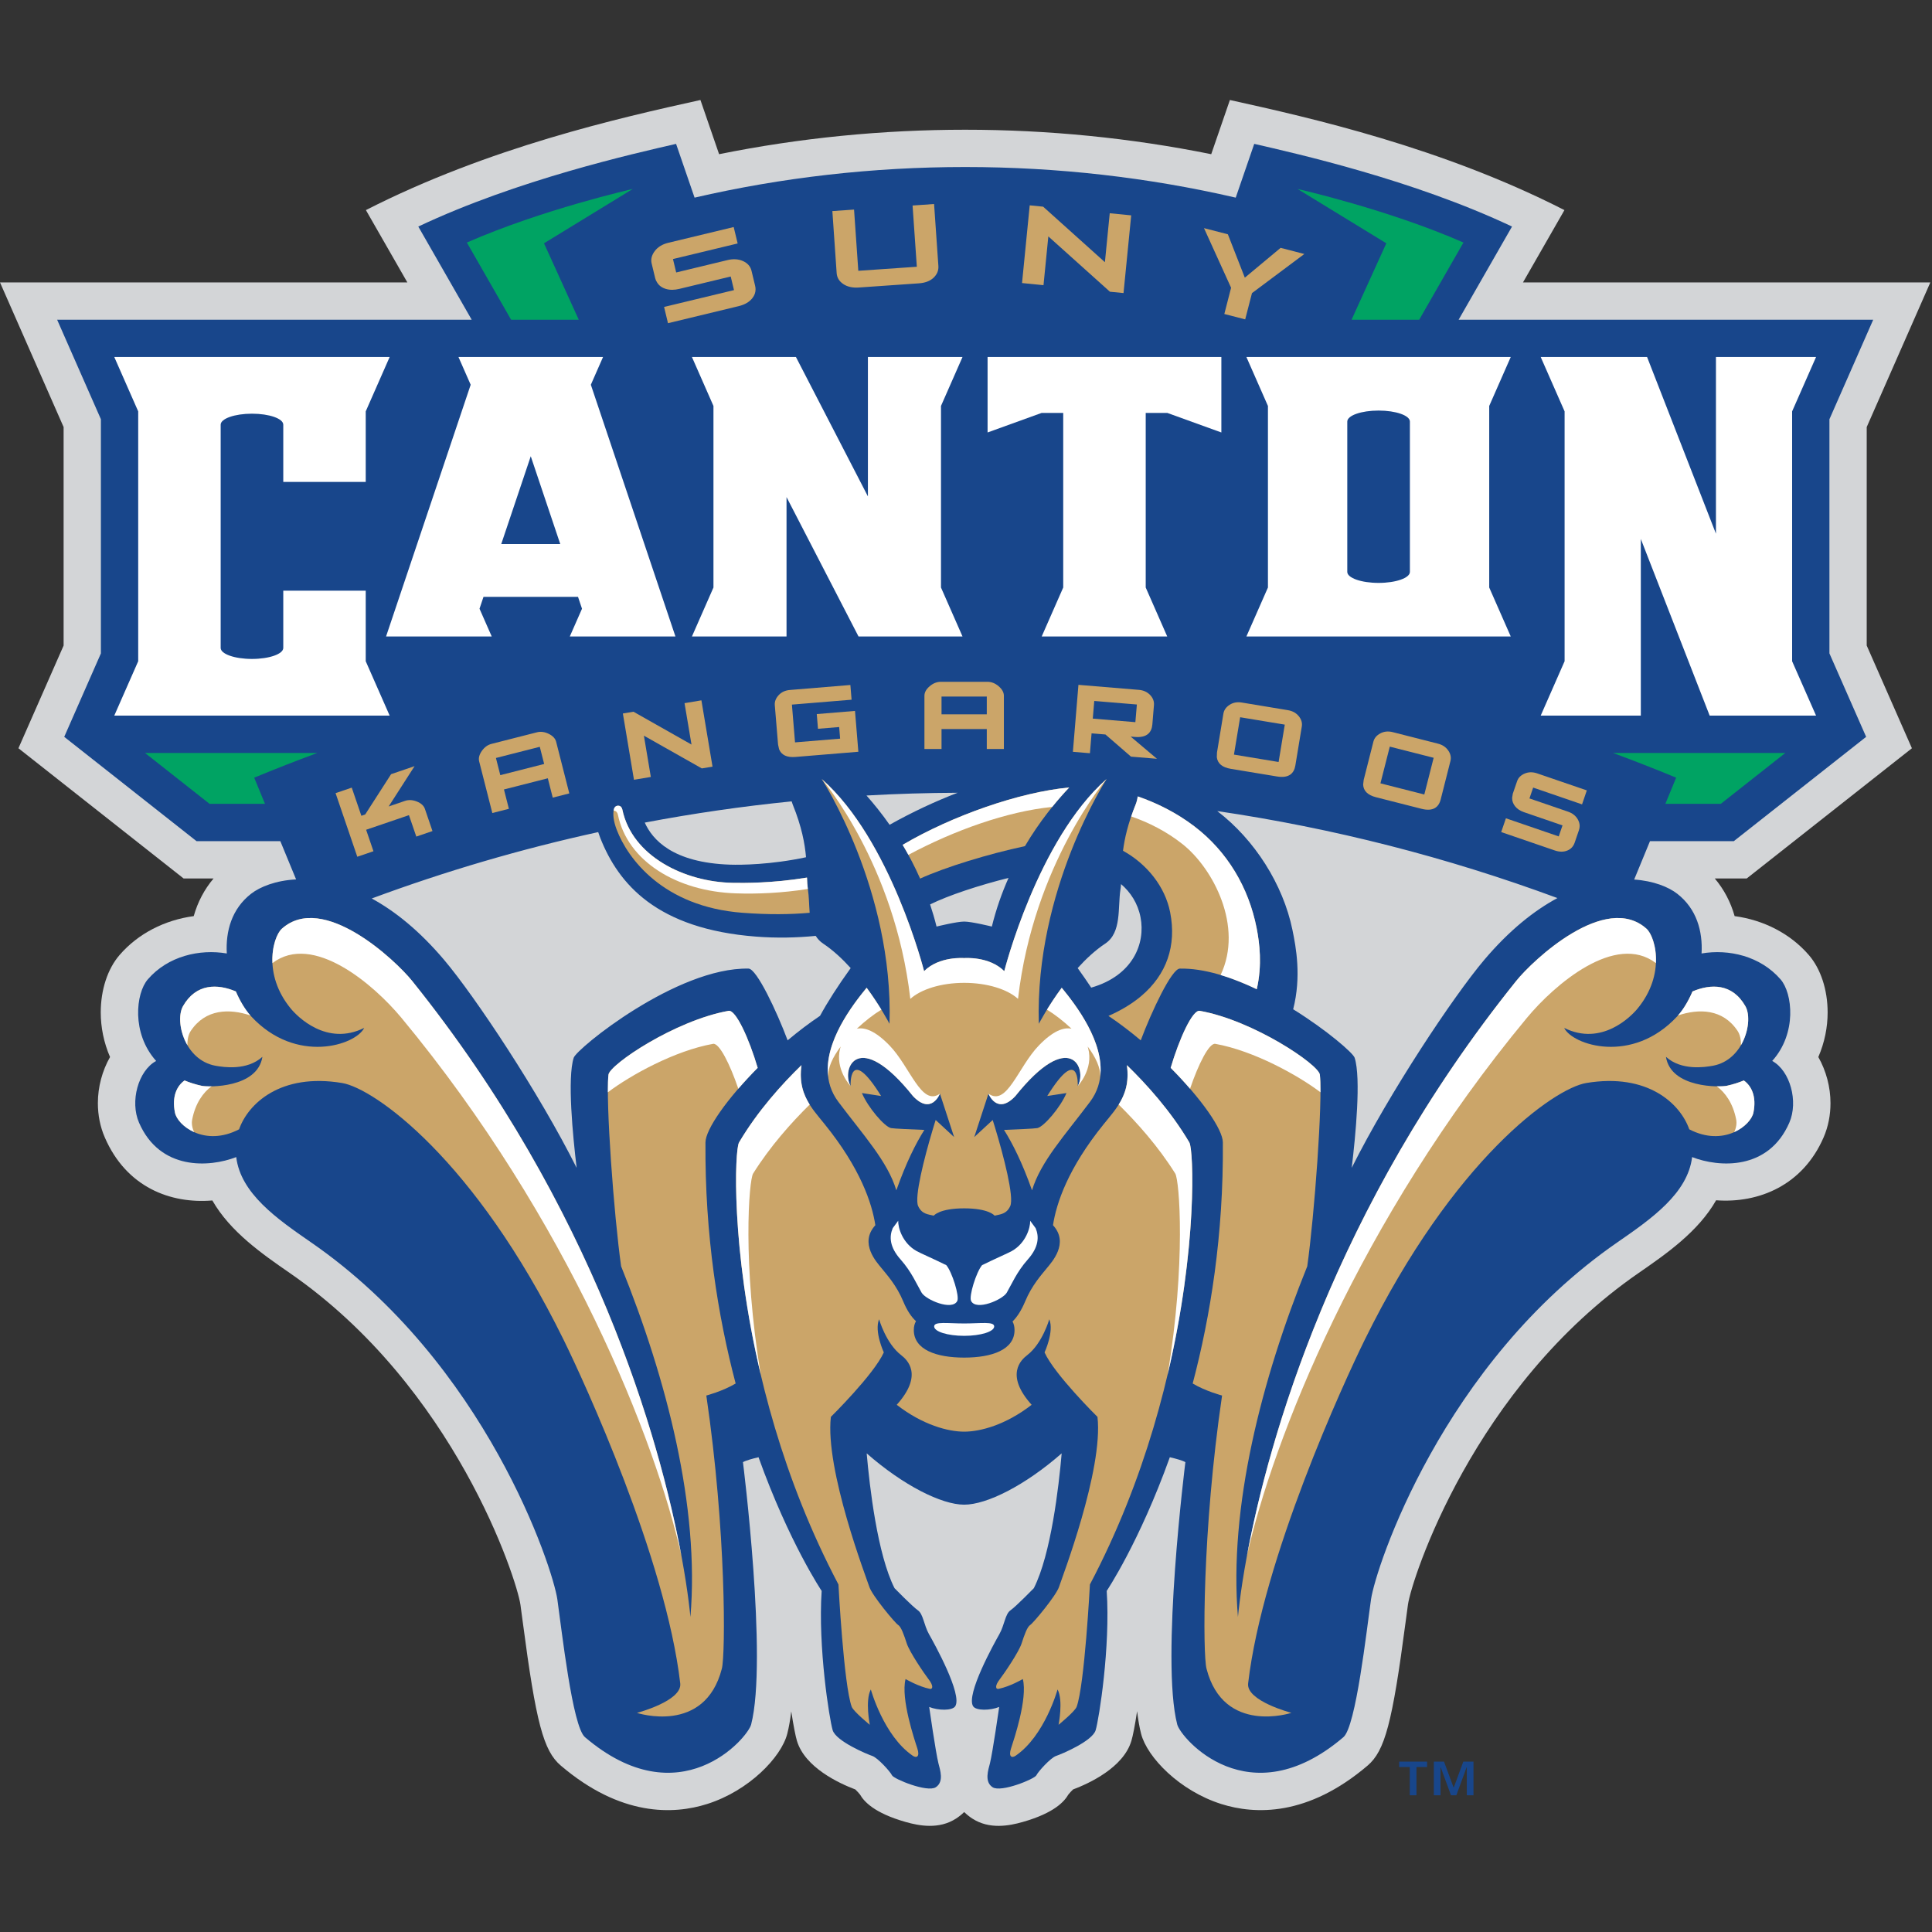 <?xml version="1.0" encoding="UTF-8"?>
<svg width="200px" height="200px" viewBox="0 0 200 200" version="1.1" xmlns="http://www.w3.org/2000/svg" xmlns:xlink="http://www.w3.org/1999/xlink">
    <rect x="0" y="0" width="200" height="200" fill="#333333" stroke="none"/>
    <!-- Generator: Sketch 54.1 (76490) - https://sketchapp.com -->
    <title>suny-canton</title>
    <desc>Created with Sketch.</desc>
    <g id="suny-canton" stroke="none" stroke-width="1" fill="none" fill-rule="evenodd">
        <g id="suny-canton_BGL">
            <g id="suny-canton" transform="translate(0, 10)">
                <g id="g10" transform="translate(99.942, 89.579) scale(-1, 1) rotate(-180) translate(-99.942, -89.579) translate(0, 0.145)" fill-rule="nonzero">
                    <g id="g12">
                        <path d="M197.92,111.554 C197.92,111.554 193.618,121.333 193.242,122.185 C193.242,123.648 193.242,143.34 193.242,144.804 C193.804,146.082 199.828,159.777 199.828,159.777 C199.828,159.777 164.256,159.777 157.658,159.777 C158.721,161.633 161.95,167.264 161.95,167.264 C149.221,173.76 135.721,176.803 127.318,178.661 L125.386,173.051 C117.062,174.732 108.512,175.583 99.913,175.583 C91.317,175.583 82.765,174.732 74.441,173.051 L72.509,178.661 C64.106,176.803 50.607,173.76 37.878,167.264 C37.878,167.264 41.106,161.633 42.169,159.777 C35.572,159.777 9.09494679e-14,159.777 9.09494679e-14,159.777 C9.09494679e-14,159.777 6.023,146.082 6.585,144.804 C6.585,143.34 6.585,123.648 6.585,122.185 C6.211,121.333 1.909,111.554 1.909,111.554 L19.008,98.073 C19.008,98.073 20.413,98.073 22.107,98.073 C21.157,96.948 20.466,95.635 20.055,94.177 C17.055,93.774 14.298,92.375 12.378,90.151 C11.139,88.72 10.429,86.547 10.429,84.206 C10.429,82.684 10.739,81.096 11.391,79.59 C10.585,78.171 10.132,76.5 10.132,74.815 C10.132,73.6 10.362,72.381 10.853,71.256 C13.086,66.109 17.645,64.378 21.982,64.741 C23.832,61.501 27.15,59.2 29.971,57.25 C47.11,45.423 53.502,25.502 53.874,22.904 L54.122,21.06 C55.487,10.676 56.258,7.767 58.053,6.24 C64.258,0.951 69.72,1.159 73.211,2.266 C77.53,3.635 80.876,7.106 81.498,9.536 C81.671,10.209 81.805,10.993 81.911,11.853 C82.136,10.373 82.357,9.275 82.497,8.805 C83.327,6.037 86.867,4.401 88.544,3.768 C88.713,3.605 88.916,3.384 89.027,3.244 C89.431,2.546 90.453,1.343 93.745,0.404 C95.143,0.006 97.206,-0.391 98.978,0.761 C99.26,0.946 99.544,1.166 99.812,1.431 C100.081,1.166 100.367,0.944 100.649,0.759 C102.417,-0.391 104.478,0.004 105.877,0.404 C109.168,1.341 110.192,2.542 110.597,3.244 C110.708,3.384 110.909,3.604 111.08,3.768 C112.751,4.397 116.296,6.031 117.122,8.803 C117.274,9.304 117.493,10.41 117.712,11.871 C117.817,11.001 117.952,10.208 118.127,9.529 C118.755,7.099 122.104,3.629 126.424,2.263 C129.912,1.161 135.37,0.955 141.575,6.242 C143.364,7.768 144.136,10.675 145.501,21.049 L145.751,22.904 C146.123,25.502 152.515,45.423 169.653,57.25 C172.48,59.204 175.804,61.512 177.652,64.761 C182.07,64.429 186.626,66.312 188.775,71.261 C189.262,72.381 189.492,73.598 189.492,74.809 C189.492,76.495 189.037,78.169 188.233,79.589 C188.886,81.094 189.196,82.684 189.196,84.206 C189.196,86.545 188.485,88.72 187.246,90.152 C185.321,92.376 182.565,93.773 179.568,94.177 C179.157,95.635 178.464,96.948 177.515,98.073 C179.301,98.073 180.819,98.073 180.819,98.073 L197.92,111.554" id="path14" fill="#D3D5D7"></path>
                        <path d="M153.644,89.643 C150.448,85.861 143.85,75.944 139.929,68.118 C140.326,71.407 140.911,77.414 140.231,79.518 C140.079,79.99 137.419,82.329 133.869,84.534 C134.732,87.924 134.165,90.953 133.792,92.757 C132.822,97.46 129.892,102.081 126.01,105.051 C138.032,103.278 149.801,100.271 161.225,96.046 C158.822,94.754 156.249,92.72 153.644,89.643 L153.644,89.643 Z M112.961,86.773 C112.538,87.411 112.071,88.086 111.56,88.798 C112.419,89.748 113.382,90.647 114.415,91.333 C116.132,92.478 115.699,95.055 115.987,96.918 C116.017,97.103 116.035,97.296 116.05,97.493 C117.033,96.65 117.784,95.506 118.066,94.065 C118.6,91.334 117.27,88.013 112.961,86.773 Z M102.676,93.096 C102.676,93.096 100.575,93.613 99.812,93.613 C99.048,93.613 96.95,93.096 96.95,93.096 C96.756,93.886 96.529,94.648 96.283,95.387 C98.174,96.324 101.337,97.368 104.405,98.133 C103.717,96.588 103.121,94.909 102.676,93.096 Z M89.698,106.662 C92.83,106.839 95.978,106.934 99.136,106.947 C96.842,106.068 94.478,104.97 92.092,103.633 C91.285,104.783 90.468,105.793 89.698,106.662 L89.698,106.662 Z M84.889,83.854 C83.741,83.082 82.613,82.225 81.535,81.317 C80.412,84.31 78.335,88.727 77.49,88.744 C70.053,88.894 59.695,80.462 59.391,79.518 C58.712,77.414 59.299,71.407 59.694,68.118 C55.773,75.944 49.174,85.861 45.977,89.643 C43.403,92.685 40.86,94.708 38.482,96.002 C46.15,98.845 53.973,101.135 61.925,102.874 C61.986,102.684 62.056,102.485 62.141,102.27 C64.023,97.491 68.007,92.847 78.256,92.056 C80.404,91.889 82.483,91.938 84.442,92.131 C84.634,91.824 84.882,91.552 85.211,91.333 C86.241,90.647 87.202,89.748 88.063,88.798 C86.703,86.908 85.664,85.275 84.889,83.854 L84.889,83.854 Z M81.95,106.056 C81.982,105.947 82.018,105.839 82.061,105.733 C82.999,103.423 83.317,101.676 83.44,100.272 C79.788,99.492 76.687,99.468 75.598,99.504 C69.586,99.698 67.517,102.134 66.746,103.858 C71.767,104.81 76.838,105.543 81.95,106.056 Z M179.482,101.935 L193.182,112.735 C191.993,115.437 189.742,120.556 189.382,121.373 C189.382,122.846 189.382,144.142 189.382,145.614 L193.914,155.916 L153.575,155.916 L150.997,155.916 L156.523,165.56 C146.269,170.41 134.21,173.111 129.838,174.12 L127.922,168.554 C118.875,170.645 109.484,171.723 99.912,171.723 C90.343,171.723 80.95,170.645 71.902,168.554 L69.987,174.12 C65.614,173.111 53.555,170.41 43.302,165.56 L48.829,155.916 L46.253,155.916 L5.914,155.916 L10.446,145.614 C10.446,144.142 10.446,122.846 10.446,121.373 C10.086,120.556 7.834,115.437 6.649,112.735 L20.348,101.935 L29.02,101.935 L30.652,97.977 C28.556,97.869 26.927,97.216 25.994,96.492 C23.977,94.922 23.348,92.595 23.479,90.31 C20.671,90.789 17.388,90.048 15.301,87.628 C14.059,86.195 13.591,82.05 16.163,79.184 C14.301,78.169 13.439,74.984 14.392,72.797 C16.548,67.83 21.667,68.149 24.455,69.232 C24.909,65.467 28.68,62.834 32.164,60.428 C50.334,47.89 57.236,26.666 57.696,23.452 C58.155,20.241 59.255,10.286 60.554,9.183 C70.36,0.823 77.4,9.097 77.758,10.494 C79.487,17.198 76.911,37.652 76.911,37.652 C77.205,37.822 77.864,38.006 78.522,38.161 C81.692,29.328 85.058,24.322 85.058,24.322 C84.67,18.504 85.856,11.052 86.197,9.906 C86.541,8.763 89.735,7.429 90.301,7.237 C90.864,7.046 92.158,5.618 92.337,5.236 C92.516,4.855 95.995,3.427 96.871,3.998 C97.749,4.569 97.313,5.809 97.146,6.475 C96.866,7.584 96.189,12.309 96.189,12.309 C97.129,11.93 98.584,11.909 98.887,12.384 C99.654,13.592 96.712,18.888 96.172,19.84 C95.632,20.794 95.575,21.938 95.016,22.317 C94.459,22.7 92.601,24.605 92.601,24.605 C90.827,28.108 90.022,35.094 89.719,38.562 C93.508,35.239 97.471,33.25 99.812,33.25 C102.152,33.25 106.113,35.239 109.904,38.562 C109.604,35.094 108.796,28.108 107.023,24.605 C107.023,24.605 105.164,22.7 104.608,22.317 C104.05,21.938 103.993,20.794 103.451,19.84 C102.911,18.888 99.971,13.592 100.736,12.384 C101.038,11.909 102.497,11.93 103.436,12.309 C103.436,12.309 102.758,7.584 102.479,6.475 C102.311,5.809 101.875,4.569 102.754,3.998 C103.63,3.427 107.109,4.855 107.287,5.236 C107.466,5.618 108.758,7.046 109.322,7.237 C109.889,7.429 113.082,8.763 113.423,9.906 C113.767,11.052 114.953,18.504 114.566,24.322 C114.566,24.322 117.931,29.328 121.101,38.161 C121.76,38.006 122.42,37.822 122.71,37.652 C122.71,37.652 120.136,17.198 121.867,10.494 C122.227,9.097 129.265,0.823 139.07,9.183 C140.369,10.286 141.467,20.241 141.929,23.452 C142.389,26.666 149.29,47.89 167.46,60.428 C170.94,62.834 174.713,65.467 175.167,69.232 C177.955,68.149 183.076,67.83 185.232,72.797 C186.182,74.984 185.319,78.169 183.459,79.184 C186.037,82.05 185.566,86.195 184.325,87.628 C182.231,90.048 178.951,90.789 176.145,90.31 C176.275,92.595 175.646,94.922 173.629,96.492 C172.727,97.194 171.171,97.826 169.169,97.963 L170.805,101.935 L179.482,101.935 L179.482,101.935 Z" id="path16" fill="#18468B"></path>
                        <path d="M77.796,160.983 C77.686,161.437 77.389,161.775 76.914,161.988 C76.447,162.197 75.91,162.232 75.316,162.09 C75.316,162.09 70.644,160.963 69.999,160.807 C69.967,160.941 69.697,162.062 69.666,162.196 C69.817,162.232 76.362,163.81 76.362,163.81 L75.952,165.51 L69.177,163.878 C68.571,163.732 68.101,163.446 67.785,163.027 C67.464,162.606 67.354,162.174 67.456,161.747 L67.828,160.203 C67.865,160.053 67.929,159.911 68.019,159.779 C68.208,159.458 68.517,159.229 68.932,159.104 C69.339,158.981 69.808,158.981 70.325,159.108 C70.325,159.108 75.491,160.352 75.643,160.389 C75.675,160.255 75.95,159.115 75.983,158.981 C75.83,158.945 68.746,157.238 68.746,157.238 L69.15,155.556 L76.466,157.321 C77.104,157.474 77.586,157.757 77.894,158.162 C78.109,158.437 78.215,158.739 78.215,159.059 C78.215,159.183 78.2,159.308 78.169,159.434 L77.796,160.983" id="path18" fill="#CBA569"></path>
                        <path d="M96.696,167.893 L94.469,167.738 C94.469,167.738 94.899,161.556 94.91,161.399 C94.755,161.389 89.007,160.991 88.852,160.98 C88.841,161.136 88.411,167.318 88.411,167.318 L86.166,167.161 L86.61,160.75 C86.642,160.272 86.877,159.886 87.304,159.604 C87.72,159.325 88.255,159.205 88.892,159.249 L95.111,159.681 L95.111,159.681 C95.767,159.726 96.282,159.921 96.642,160.262 C97.006,160.608 97.175,161.017 97.141,161.48 L96.696,167.893" id="path20" fill="#CBA569"></path>
                        <path d="M114.38,161.872 C114.152,162.077 107.985,167.618 107.985,167.618 L106.596,167.756 L105.801,159.712 L108.023,159.491 C108.023,159.491 108.493,164.242 108.523,164.54 C108.749,164.335 114.9,158.813 114.9,158.813 L116.307,158.675 L117.102,166.719 L114.88,166.938 C114.88,166.938 114.409,162.17 114.38,161.872" id="path22" fill="#CBA569"></path>
                        <path d="M132.57,163.355 C132.57,163.355 129.026,160.405 128.864,160.269 C128.785,160.467 127.108,164.76 127.108,164.76 L124.637,165.397 C124.637,165.397 127.42,159.277 127.442,159.225 C127.429,159.17 126.742,156.508 126.742,156.508 L128.902,155.952 C128.902,155.952 129.591,158.615 129.604,158.669 C129.65,158.702 135.024,162.72 135.024,162.72 L132.57,163.355" id="path24" fill="#CBA569"></path>
                        <path d="M65.502,169.451 L56.314,163.827 L59.912,155.916 L52.908,155.916 L48.33,163.905 C56.138,167.336 65.502,169.451 65.502,169.451" id="path26" fill="#00A363"></path>
                        <path d="M134.323,169.451 L143.511,163.827 L139.913,155.916 L146.917,155.916 L151.496,163.905 C143.686,167.336 134.323,169.451 134.323,169.451" id="path28" fill="#00A363"></path>
                        <path d="M166.991,111.064 C169.178,110.253 171.353,109.402 173.515,108.509 L172.4,105.803 C174.888,105.803 177.223,105.803 178.139,105.803 C179.117,106.574 182.08,108.911 184.812,111.064 L166.991,111.064" id="path30" fill="#00A363"></path>
                        <path d="M32.837,111.064 C30.652,110.253 28.476,109.402 26.314,108.509 L27.429,105.803 C24.939,105.803 22.605,105.803 21.689,105.803 C20.712,106.574 17.749,108.911 15.016,111.064 L32.837,111.064" id="path32" fill="#00A363"></path>
                        <polyline id="path34" fill="#FFFFFF" points="97.411 146.989 99.639 152.056 89.846 152.056 89.846 137.628 82.395 152.056 71.629 152.056 73.857 146.989 73.857 128.194 71.629 123.126 81.421 123.126 81.421 137.556 88.873 123.127 88.873 123.126 88.873 123.126 99.639 123.126 97.411 128.194 97.411 146.989"></polyline>
                        <polyline id="path36" fill="#FFFFFF" points="185.52 146.428 187.998 152.056 177.634 152.056 177.634 133.768 170.505 152.056 159.493 152.056 161.967 146.427 161.967 120.563 159.493 114.933 169.857 114.933 169.857 133.221 176.984 114.933 187.998 114.933 185.52 120.56 185.52 146.428"></polyline>
                        <polyline id="path38" fill="#FFFFFF" points="120.844 146.266 126.435 144.244 126.435 152.056 102.234 152.056 102.234 144.244 107.824 146.266 110.064 146.266 110.064 128.194 107.837 123.126 120.831 123.126 118.604 128.194 118.604 146.266 120.844 146.266"></polyline>
                        <path d="M51.889,132.694 L54.944,141.782 L57.997,132.694 L51.889,132.694 Z M61.164,149.184 L62.427,152.056 L47.461,152.056 L48.724,149.184 L39.965,123.126 L50.903,123.126 L49.639,125.998 L50.051,127.227 L59.836,127.227 L60.249,125.998 L58.986,123.126 L69.921,123.126 L61.164,149.184 L61.164,149.184 Z" id="path40" fill="#FFFFFF"></path>
                        <path d="M37.86,127.865 L29.324,127.865 L29.324,121.939 C29.324,121.31 27.873,120.8 26.085,120.8 C24.294,120.8 22.844,121.31 22.844,121.939 L22.844,145.049 C22.844,145.678 24.294,146.188 26.084,146.188 C27.873,146.188 29.324,145.68 29.324,145.052 L29.324,139.124 L37.86,139.124 L37.86,146.427 L40.337,152.056 L11.83,152.056 L14.307,146.427 L14.307,120.563 L11.83,114.933 L40.337,114.933 L37.86,120.563 L37.86,127.865" id="path42" fill="#FFFFFF"></path>
                        <path d="M145.952,129.809 C145.952,129.181 144.499,128.671 142.71,128.671 C140.92,128.671 139.47,129.181 139.47,129.809 L139.47,145.374 C139.47,146.003 140.92,146.512 142.71,146.512 C144.499,146.512 145.952,146.003 145.952,145.374 L145.952,129.809 Z M154.163,146.989 L156.392,152.056 L129.027,152.056 L131.257,146.989 L131.257,128.194 L129.027,123.126 L156.392,123.126 L154.163,128.194 L154.163,146.989 L154.163,146.989 Z" id="path44" fill="#FFFFFF"></path>
                        <path d="M70.863,116.223 C70.863,116.223 71.531,112.246 71.584,111.937 C71.303,112.096 65.576,115.336 65.576,115.336 L64.479,115.154 L65.628,108.291 L67.374,108.583 C67.374,108.583 66.71,112.548 66.657,112.856 C66.938,112.698 72.65,109.468 72.65,109.468 L73.76,109.652 L72.61,116.515 L70.863,116.223" id="path46" fill="#CBA569"></path>
                        <path d="M84.552,115.092 L84.677,113.57 C84.677,113.57 86.723,113.738 86.871,113.751 C86.882,113.618 86.958,112.681 86.969,112.548 C86.817,112.536 82.453,112.177 82.301,112.163 C82.289,112.314 81.991,115.921 81.979,116.072 C82.136,116.084 88.156,116.58 88.156,116.58 L88.03,118.103 L81.774,117.587 C81.295,117.55 80.902,117.369 80.608,117.053 C80.312,116.733 80.177,116.383 80.207,116.012 L80.545,111.94 L80.647,111.467 C80.884,110.854 81.454,110.58 82.343,110.654 L88.857,111.191 L88.509,115.419 L84.552,115.092" id="path48" fill="#CBA569"></path>
                        <path d="M133.001,114 C132.977,113.851 132.386,110.282 132.361,110.132 C132.209,110.158 127.889,110.872 127.738,110.896 C127.763,111.046 128.354,114.616 128.38,114.765 C128.531,114.74 132.851,114.025 133.001,114 L133.001,114 Z M133.329,115.495 L128.552,116.286 C128.073,116.366 127.65,116.286 127.289,116.052 C126.924,115.817 126.709,115.51 126.647,115.141 L125.981,111.108 L125.965,110.624 C126.045,109.973 126.532,109.569 127.413,109.423 L132.193,108.633 C132.787,108.533 133.253,108.599 133.576,108.831 C133.849,109.026 134.023,109.34 134.094,109.766 L134.761,113.796 C134.827,114.183 134.718,114.549 134.442,114.882 C134.17,115.212 133.794,115.418 133.329,115.495 L133.329,115.495 Z" id="path50" fill="#CBA569"></path>
                        <path d="M148.412,110.567 C148.374,110.421 147.482,106.913 147.444,106.767 C147.296,106.805 143.051,107.885 142.903,107.922 C142.941,108.069 143.833,111.575 143.87,111.722 C144.02,111.685 148.263,110.605 148.412,110.567 L148.412,110.567 Z M148.865,112.028 L144.169,113.224 C143.7,113.341 143.271,113.298 142.894,113.095 C142.511,112.892 142.268,112.606 142.175,112.243 L141.17,108.282 C141.168,108.281 141.113,107.798 141.113,107.798 C141.137,107.143 141.588,106.7 142.454,106.481 L147.15,105.287 C147.736,105.137 148.205,105.164 148.544,105.366 C148.834,105.538 149.034,105.837 149.14,106.254 L150.145,110.216 C150.246,110.597 150.169,110.97 149.919,111.324 C149.677,111.675 149.321,111.912 148.865,112.028 L148.865,112.028 Z" id="path52" fill="#CBA569"></path>
                        <path d="M163.773,105.744 L164.267,107.191 L159.134,108.951 C158.669,109.111 158.23,109.105 157.835,108.935 C157.433,108.764 157.169,108.498 157.05,108.144 L156.607,106.857 C156.607,106.856 156.539,106.457 156.539,106.457 C156.536,106.431 156.536,106.404 156.536,106.379 C156.536,106.088 156.636,105.81 156.835,105.555 C157.047,105.283 157.357,105.076 157.756,104.939 C157.756,104.939 161.215,103.753 161.75,103.568 C161.708,103.442 161.403,102.554 161.359,102.428 C161.211,102.478 155.892,104.304 155.892,104.304 L155.403,102.877 L160.945,100.976 C161.436,100.807 161.879,100.807 162.264,100.972 C162.622,101.118 162.874,101.39 163.009,101.781 L163.45,103.073 C163.501,103.218 163.526,103.363 163.526,103.506 C163.526,103.742 163.459,103.975 163.326,104.203 C163.115,104.569 162.775,104.833 162.322,104.99 C162.322,104.99 158.864,106.175 158.328,106.359 C158.371,106.485 158.669,107.355 158.712,107.482 C158.86,107.43 163.773,105.744 163.773,105.744" id="path54" fill="#CBA569"></path>
                        <path d="M43.15,106.04 C42.715,106.213 42.3,106.234 41.917,106.103 C41.917,106.103 40.576,105.643 40.234,105.527 C40.461,105.88 42.916,109.701 42.916,109.701 L40.487,108.871 C40.487,108.871 37.833,104.743 37.803,104.697 C37.764,104.684 37.511,104.597 37.409,104.562 C37.36,104.706 36.413,107.478 36.413,107.478 L34.738,106.908 L36.987,100.322 L38.66,100.894 C38.66,100.894 37.905,103.104 37.901,103.116 C38.042,103.165 42.19,104.58 42.334,104.629 C42.384,104.487 43.095,102.41 43.095,102.41 L44.769,102.982 L43.984,105.282 C43.868,105.612 43.588,105.866 43.15,106.04" id="path56" fill="#CBA569"></path>
                        <path d="M117.688,116.083 C117.675,115.942 117.545,114.397 117.533,114.255 C117.381,114.268 113.279,114.609 113.125,114.622 C113.138,114.763 113.266,116.308 113.277,116.45 C113.43,116.437 117.536,116.096 117.688,116.083 L117.688,116.083 Z M117.489,112.725 C118.089,112.675 118.545,112.78 118.848,113.037 C119.107,113.256 119.255,113.587 119.292,114.022 L119.457,116.023 C119.488,116.414 119.351,116.77 119.051,117.079 C118.749,117.386 118.359,117.562 117.892,117.599 L111.64,118.118 L111.065,111.186 L112.828,111.039 C112.828,111.039 112.987,112.951 112.999,113.097 C113.14,113.087 114.386,112.983 114.435,112.979 C114.473,112.945 117.08,110.686 117.08,110.686 L119.767,110.464 C119.767,110.464 117.378,112.481 117.046,112.762 C117.25,112.744 117.489,112.725 117.489,112.725 L117.489,112.725 Z" id="path58" fill="#CBA569"></path>
                        <path d="M56.331,109.926 C56.184,109.888 51.939,108.807 51.791,108.77 C51.757,108.907 51.375,110.41 51.339,110.547 C51.487,110.584 55.731,111.667 55.879,111.704 C55.914,111.566 56.297,110.063 56.331,109.926 L56.331,109.926 Z M56.805,113.046 C56.385,113.252 55.973,113.305 55.58,113.204 L50.884,112.008 C50.491,111.908 50.153,111.664 49.883,111.283 C49.611,110.896 49.517,110.53 49.603,110.194 L50.965,104.849 L52.68,105.286 C52.68,105.286 52.205,107.144 52.169,107.288 C52.317,107.327 56.561,108.407 56.709,108.445 C56.746,108.301 57.219,106.442 57.219,106.442 L58.934,106.88 L57.572,112.224 C57.487,112.56 57.229,112.837 56.805,113.046 L56.805,113.046 Z" id="path60" fill="#CBA569"></path>
                        <path d="M102.152,116.904 C102.152,116.762 102.152,115.211 102.152,115.069 C101.999,115.069 97.619,115.069 97.467,115.069 C97.467,115.211 97.467,116.762 97.467,116.904 C97.619,116.904 101.999,116.904 102.152,116.904 Z M103.38,117.974 C103.024,118.278 102.639,118.432 102.232,118.432 L97.387,118.432 C96.981,118.432 96.594,118.278 96.239,117.974 C95.88,117.667 95.697,117.336 95.697,116.989 L95.697,111.475 L97.467,111.475 C97.467,111.475 97.467,113.392 97.467,113.54 C97.619,113.54 101.999,113.54 102.152,113.54 C102.152,113.392 102.152,111.475 102.152,111.475 L103.922,111.475 L103.922,116.989 C103.922,117.336 103.739,117.667 103.38,117.974 L103.38,117.974 Z" id="path62" fill="#CBA569"></path>
                        <path d="M117.562,105.733 C116.766,103.776 116.418,102.224 116.254,100.942 C118.717,99.583 120.61,97.241 121.134,94.569 C121.811,91.123 120.774,88.128 118.14,85.904 C117.128,85.051 115.955,84.372 114.747,83.847 C115.889,83.079 117.015,82.223 118.089,81.317 C119.213,84.31 121.287,88.727 122.134,88.744 C124.625,88.794 127.442,87.88 130.102,86.609 C130.675,89.119 130.392,91.376 130.086,92.943 C129.259,97.148 127.05,100.878 123.626,103.482 C121.78,104.886 119.733,105.899 117.777,106.57 C117.737,106.283 117.67,106.002 117.562,105.733" id="path64" fill="#CBA569"></path>
                        <path d="M95.25,98.06 C97.858,99.248 102.274,100.601 106.103,101.422 C107.607,103.966 109.272,106 110.686,107.494 C105.507,107.008 98.564,104.566 93.461,101.566 C93.453,101.562 93.447,101.558 93.441,101.555 C94.083,100.481 94.696,99.316 95.25,98.06" id="path66" fill="#CBA569"></path>
                        <path d="M76.862,94.522 C79.547,94.318 81.834,94.344 83.816,94.522 C83.751,95.344 83.749,96.184 83.638,96.918 C83.578,97.306 83.555,97.718 83.54,98.167 C79.948,97.571 76.97,97.605 75.874,97.622 C70.855,97.704 65.43,100.382 64.426,105.207 C64.395,105.361 64.295,105.594 64.011,105.607 C63.782,105.615 63.605,105.488 63.542,105.216 C63.434,104.743 63.495,104.014 63.852,103.093 C64.963,100.196 68.588,95.149 76.862,94.522" id="path68" fill="#CBA569"></path>
                        <path d="M117.562,105.733 C117.385,105.3 117.237,104.891 117.102,104.496 C118.903,103.874 120.758,102.947 122.436,101.613 C125.591,99.099 128.741,93.106 126.358,88.083 C127.608,87.707 128.871,87.198 130.1,86.609 C130.673,89.119 130.392,91.376 130.086,92.943 C129.259,97.148 127.05,100.878 123.626,103.482 C121.78,104.886 119.733,105.899 117.777,106.57 C117.737,106.283 117.67,106.002 117.562,105.733" id="path70" fill="#FFFFFF"></path>
                        <path d="M63.555,105.089 C63.832,105.069 63.93,104.834 63.963,104.68 C64.956,99.833 70.083,96.737 76.166,96.533 C78.377,96.458 80.942,96.561 83.63,96.987 C83.576,97.356 83.554,97.745 83.54,98.167 C79.948,97.571 76.97,97.605 75.874,97.622 C70.855,97.704 65.43,100.382 64.426,105.207 C64.395,105.361 64.295,105.594 64.011,105.607 C63.782,105.615 63.605,105.488 63.542,105.216 C63.575,105.189 63.529,105.129 63.52,105.085 C63.533,105.083 63.542,105.089 63.555,105.089" id="path72" fill="#FFFFFF"></path>
                        <path d="M94.036,100.519 C98.768,103.051 104.254,105.016 108.924,105.48 C109.533,106.236 110.128,106.906 110.686,107.494 C105.507,107.008 98.564,104.566 93.461,101.566 C93.453,101.562 93.447,101.558 93.441,101.555 C93.642,101.218 93.842,100.874 94.036,100.519" id="path74" fill="#FFFFFF"></path>
                        <path d="M92.082,83.03 C92.51,96.918 85.066,108.369 85.066,108.369 C92.226,102.073 95.662,88.48 95.662,88.48 C97.233,90.055 99.812,89.831 99.812,89.831 C99.812,89.831 102.387,90.055 103.962,88.48 C103.962,88.48 107.399,102.073 114.557,108.369 C114.557,108.369 107.112,96.918 107.54,83.03 C107.54,83.03 108.439,84.768 109.909,86.762 C111.721,84.56 115.929,79.076 112.839,74.953 C110.243,71.494 107.727,68.769 106.835,65.791 C105.832,68.637 104.821,70.641 103.936,72.045 C105.1,72.091 107.085,72.173 107.381,72.233 C108.066,72.372 109.789,74.395 110.4,75.86 L108.411,75.555 C111.779,80.977 111.571,76.581 111.571,76.581 C112.58,78.408 110.768,82.622 105.107,75.544 C103.207,73.525 102.325,75.798 102.325,75.798 L100.855,71.305 L102.763,73.07 C102.834,72.846 102.908,72.609 102.986,72.359 C102.995,72.332 103.002,72.303 103.011,72.273 C103.885,69.398 105,65.097 104.582,64.166 C104.193,63.307 103.533,63.311 102.962,63.168 C102.962,63.168 102.389,63.925 99.812,63.925 C97.233,63.925 96.662,63.168 96.662,63.168 C96.091,63.311 95.432,63.307 95.044,64.166 C94.64,65.071 95.679,69.152 96.536,72.016 L96.536,72.016 C96.581,72.166 96.622,72.308 96.666,72.45 C96.687,72.516 96.707,72.58 96.725,72.644 C96.76,72.762 96.797,72.877 96.833,72.989 C96.843,73.016 96.851,73.043 96.86,73.072 L98.769,71.305 L97.301,75.798 C97.301,75.798 96.422,73.525 94.513,75.544 C88.856,82.622 87.045,78.408 88.051,76.581 C88.051,76.581 87.846,80.977 91.213,75.555 L89.226,75.86 C89.838,74.395 91.556,72.372 92.241,72.233 C92.538,72.173 94.526,72.091 95.688,72.045 C94.802,70.641 93.793,68.637 92.788,65.79 C91.899,68.769 89.382,71.494 86.784,74.953 C83.694,79.076 87.901,84.556 89.715,86.762 C91.183,84.768 92.082,83.03 92.082,83.03" id="path76" fill="#CBA569"></path>
                        <path d="M74.726,16.275 C72.954,9.379 65.935,11.696 65.935,11.696 C65.935,11.696 70.632,12.924 70.419,14.75 C68.905,27.693 60.468,45.998 58.35,50.309 C49.153,69.004 38.751,76.345 35.417,76.9 C29.023,77.969 25.667,74.731 24.75,72.106 C21.203,70.258 18.381,72.48 18.11,73.842 C17.775,75.511 18.31,76.597 19.104,77.164 C19.642,76.942 20.231,76.752 20.884,76.609 C21.538,76.466 26.651,76.347 27.165,79.611 C25.568,78.169 23.179,78.529 22.302,78.688 C19.099,79.278 18.072,83.321 18.944,84.857 C20.299,87.234 22.53,87.179 24.416,86.379 C24.868,85.321 25.429,84.418 26.004,83.795 C30.667,78.777 36.85,80.835 37.7,82.604 C33.824,80.674 30.773,83.788 30.103,84.602 C27.139,88.205 28.286,92.077 29.174,92.87 C33.425,96.684 40.931,89.626 42.671,87.461 C66.018,58.401 70.795,28.709 71.472,21.62 C72.433,32.969 69.044,46.177 64.298,57.927 C63.551,63.212 62.684,75.026 62.989,77.761 C63.107,78.804 69.867,83.378 75.424,84.372 C76.167,84.505 77.539,81.515 78.435,78.471 C75.263,75.274 73.042,72.106 73.029,70.754 C72.961,61.171 74.323,52.746 76.154,45.794 C74.824,44.995 73.118,44.548 73.118,44.548 C75.183,30.49 75.108,17.765 74.726,16.275" id="path78" fill="#CBA569"></path>
                        <path d="M112.828,24.988 C112.828,24.988 112.279,14.582 111.454,12.326 C111.281,11.849 109.581,10.461 109.581,10.461 C109.581,10.461 110.088,12.975 109.479,14.121 C109.479,14.121 108.158,9.319 105.131,7.256 C104.759,7 104.374,7.13 104.664,8.02 C104.951,8.909 106.399,13.168 105.883,15.199 C105.883,15.199 104.557,14.422 103.373,14.184 C103.057,14.121 102.98,14.502 103.469,15.138 C103.957,15.772 105.471,17.997 105.757,18.888 C106.045,19.776 106.335,20.602 106.645,20.794 C106.957,20.983 109.34,23.846 109.628,24.734 C109.914,25.621 114.24,36.873 113.609,42.339 C113.609,42.339 109.163,46.724 108.132,49.012 C108.132,49.012 109.141,51.174 108.621,52.443 C108.621,52.443 107.917,49.939 106.324,48.718 C105.741,48.268 103.986,46.711 106.795,43.588 C104.099,41.498 101.475,40.808 99.812,40.808 C98.15,40.808 95.525,41.498 92.829,43.588 C95.637,46.711 93.88,48.268 93.301,48.718 C91.708,49.939 91.003,52.443 91.003,52.443 C90.483,51.174 91.492,49.012 91.492,49.012 C90.462,46.724 86.012,42.339 86.012,42.339 C85.384,36.873 89.707,25.621 89.996,24.734 C90.285,23.846 92.665,20.983 92.98,20.794 C93.288,20.602 93.578,19.776 93.866,18.888 C94.154,17.997 95.667,15.772 96.155,15.138 C96.645,14.502 96.567,14.121 96.251,14.184 C95.068,14.422 93.743,15.199 93.743,15.199 C93.228,13.168 94.674,8.909 94.962,8.02 C95.25,7.13 94.864,7 94.491,7.256 C91.468,9.319 90.148,14.121 90.148,14.121 C89.536,12.975 90.042,10.461 90.042,10.461 C90.042,10.461 88.345,11.849 88.17,12.326 C87.342,14.582 86.796,24.988 86.796,24.988 C75.235,46.914 75.827,69.604 76.505,70.748 C78.435,74.016 80.969,76.81 82.97,78.751 C82.555,75.789 84.018,74.311 85.352,72.66 C89.066,68.076 90.27,64.456 90.616,62.18 C88.904,60.31 90.793,58.314 91.223,57.774 C91.796,57.059 92.799,55.986 93.514,54.266 C93.904,53.33 94.35,52.68 94.823,52.245 C94.676,51.996 94.598,51.699 94.598,51.323 C94.598,49.291 96.933,48.474 99.812,48.474 C102.69,48.474 105.024,49.291 105.024,51.323 C105.024,51.679 104.951,51.969 104.817,52.21 C105.284,52.675 105.724,53.341 106.113,54.266 C106.826,55.986 107.828,57.059 108.402,57.774 C108.833,58.314 110.721,60.31 109.006,62.181 C109.354,64.456 110.556,68.078 114.271,72.66 C115.606,74.311 117.069,75.794 116.651,78.751 C118.653,76.812 121.19,74.016 123.121,70.748 C123.795,69.604 124.385,46.914 112.828,24.988" id="path80" fill="#CBA569"></path>
                        <path d="M126.508,44.548 C126.508,44.548 124.799,44.995 123.467,45.794 C125.301,52.746 126.665,61.171 126.59,70.754 C126.581,72.111 124.359,75.274 121.187,78.471 C122.086,81.515 123.455,84.505 124.198,84.372 C129.761,83.378 136.518,78.804 136.633,77.761 C136.94,75.026 136.069,63.212 135.327,57.927 C130.58,46.177 127.193,32.969 128.152,21.62 C128.828,28.709 133.608,58.401 156.952,87.461 C158.69,89.627 166.197,96.684 170.448,92.87 C171.334,92.077 172.486,88.205 169.517,84.602 C168.848,83.788 165.798,80.674 161.923,82.604 C162.773,80.835 168.957,78.777 173.619,83.795 C174.195,84.418 174.755,85.321 175.206,86.379 C177.094,87.179 179.323,87.236 180.68,84.857 C181.55,83.321 180.522,79.278 177.322,78.688 C176.446,78.529 174.054,78.169 172.458,79.611 C172.973,76.347 178.086,76.466 178.741,76.609 C179.392,76.752 179.982,76.942 180.52,77.164 C181.315,76.597 181.85,75.511 181.516,73.842 C181.244,72.48 178.422,70.258 174.872,72.106 C173.956,74.731 170.599,77.969 164.205,76.9 C160.874,76.345 150.47,69.004 141.274,50.309 C139.152,46 130.719,27.693 129.206,14.75 C128.989,12.926 133.687,11.7 133.687,11.7 C133.687,11.7 126.667,9.379 124.897,16.275 C124.512,17.765 124.439,30.49 126.508,44.548" id="path82" fill="#CBA569"></path>
                        <path d="M106.399,58.635 C105.252,57.345 104.702,56.021 104.221,55.2 C103.787,54.457 101.05,53.292 100.529,54.337 C100.281,54.828 101.065,57.336 101.662,58.044 C103.055,58.73 104.338,59.279 104.736,59.502 C106.197,60.319 106.665,61.92 106.644,62.637 L107.209,61.873 C107.583,60.988 107.532,59.91 106.399,58.635" id="path84" fill="#FFFFFF"></path>
                        <path d="M92.415,61.875 L92.982,62.643 C92.957,61.922 93.424,60.321 94.889,59.502 C95.288,59.279 96.568,58.73 97.961,58.044 C98.56,57.336 99.34,54.828 99.096,54.337 C98.571,53.292 95.836,54.457 95.403,55.2 C94.922,56.021 94.372,57.345 93.227,58.635 C92.089,59.914 92.041,60.99 92.415,61.875" id="path86" fill="#FFFFFF"></path>
                        <path d="M19.749,82.294 C21.278,84.589 23.763,84.615 25.919,83.894 C25.375,84.51 24.846,85.373 24.416,86.379 C22.53,87.179 20.299,87.234 18.944,84.857 C18.437,83.964 18.574,82.225 19.403,80.807 C19.385,81.393 19.5,81.92 19.749,82.294" id="path88" fill="#FFFFFF"></path>
                        <path d="M73.815,80.955 C74.456,81.068 75.562,78.866 76.43,76.307 C77.041,77.013 77.713,77.741 78.435,78.471 C77.539,81.515 76.167,84.505 75.424,84.372 C69.867,83.378 63.107,78.804 62.989,77.761 C62.941,77.343 62.923,76.717 62.926,75.94 C65.264,77.708 69.845,80.244 73.815,80.955" id="path90" fill="#FFFFFF"></path>
                        <path d="M77.962,67.528 C79.725,70.343 81.919,72.8 83.819,74.669 C83.149,75.732 82.72,76.975 82.97,78.751 C80.969,76.81 78.435,74.016 76.505,70.748 C76.056,69.993 75.646,59.837 78.752,46.717 C76.839,58.25 77.528,66.837 77.962,67.528" id="path92" fill="#FFFFFF"></path>
                        <path d="M121.661,67.528 C119.901,70.343 117.7,72.8 115.803,74.669 C116.476,75.732 116.905,76.975 116.655,78.751 C118.655,76.81 121.19,74.016 123.121,70.748 C123.566,69.993 123.974,59.837 120.873,46.717 C122.783,58.25 122.095,66.837 121.661,67.528" id="path94" fill="#FFFFFF"></path>
                        <path d="M19.104,77.164 C19.642,76.942 20.231,76.752 20.884,76.609 C21.029,76.575 21.405,76.548 21.9,76.557 C21.032,75.92 20.223,74.804 19.896,73.122 C19.816,72.724 19.884,72.251 20.102,71.814 C18.975,72.319 18.239,73.18 18.11,73.842 C17.775,75.511 18.31,76.597 19.104,77.164" id="path96" fill="#FFFFFF"></path>
                        <path d="M179.874,82.294 C178.347,84.591 175.862,84.615 173.706,83.894 C174.25,84.51 174.777,85.373 175.206,86.379 C177.094,87.179 179.323,87.236 180.68,84.857 C181.188,83.965 181.047,82.227 180.219,80.807 C180.239,81.393 180.122,81.92 179.874,82.294" id="path98" fill="#FFFFFF"></path>
                        <path d="M180.52,77.164 C179.982,76.942 179.392,76.752 178.741,76.609 C178.593,76.579 178.217,76.548 177.721,76.557 C178.591,75.92 179.4,74.804 179.728,73.122 C179.807,72.724 179.737,72.251 179.52,71.814 C180.647,72.319 181.381,73.18 181.516,73.842 C181.85,75.511 181.315,76.597 180.52,77.164" id="path100" fill="#FFFFFF"></path>
                        <path d="M99.812,52.009 C98.096,52.009 96.704,52.239 96.704,51.701 C96.704,51.165 98.096,50.728 99.812,50.728 C101.53,50.728 102.918,51.165 102.918,51.701 C102.918,52.239 101.53,52.009 99.812,52.009" id="path102" fill="#FFFFFF"></path>
                        <path d="M103.962,88.48 C102.387,90.055 99.812,89.831 99.812,89.831 C99.812,89.831 97.233,90.055 95.662,88.48 C95.662,88.48 92.224,102.073 85.066,108.369 C85.066,108.369 92.626,99.604 94.236,85.609 C95.332,86.598 97.415,87.269 99.812,87.269 C102.209,87.269 104.29,86.601 105.385,85.611 C106.995,99.604 114.557,108.369 114.557,108.369 C107.399,102.073 103.962,88.48 103.962,88.48" id="path104" fill="#FFFFFF"></path>
                        <path d="M92.089,80.78 C90.615,82.307 89.507,82.694 88.699,82.52 C89.547,83.321 90.454,84.016 91.24,84.494 C90.848,85.129 90.333,85.923 89.715,86.762 C88.26,84.992 85.271,81.119 85.736,77.529 C85.675,78.476 86.215,79.594 87.03,80.678 C87.01,80.616 86.992,80.554 86.974,80.492 C86.402,78.332 88.051,76.581 88.051,76.581 C87.045,78.408 88.856,82.622 94.513,75.544 C96.422,73.525 97.301,75.798 97.301,75.798 C95.39,74.431 94.24,78.549 92.089,80.78" id="path106" fill="#FFFFFF"></path>
                        <path d="M109.909,86.762 C109.291,85.923 108.772,85.129 108.382,84.494 C109.168,84.016 110.075,83.321 110.925,82.52 C110.115,82.692 109.008,82.305 107.536,80.78 C105.385,78.549 104.235,74.431 102.325,75.798 C102.325,75.798 103.207,73.525 105.107,75.544 C110.768,82.622 112.58,78.408 111.571,76.581 C111.571,76.581 113.225,78.332 112.647,80.492 C112.631,80.554 112.611,80.617 112.591,80.681 C113.408,79.596 113.95,78.476 113.888,77.529 C114.353,81.119 111.363,84.992 109.909,86.762" id="path108" fill="#FFFFFF"></path>
                        <path d="M125.81,80.955 C125.168,81.068 124.062,78.866 123.193,76.307 C122.584,77.013 121.913,77.741 121.187,78.471 C122.086,81.515 123.455,84.505 124.198,84.372 C129.761,83.378 136.518,78.804 136.633,77.761 C136.68,77.343 136.699,76.719 136.695,75.94 C134.358,77.71 129.776,80.244 125.81,80.955" id="path110" fill="#FFFFFF"></path>
                        <path d="M28.203,89.313 C28.119,91.06 28.685,92.432 29.174,92.87 C33.425,96.684 40.932,89.627 42.671,87.461 C61.576,63.927 68.304,39.978 70.54,27.956 C67.875,39.88 58.947,62.667 41.562,83.64 C38.689,87.105 32.395,92.505 28.203,89.313" id="path112" fill="#FFFFFF"></path>
                        <path d="M171.42,89.313 C171.504,91.06 170.937,92.432 170.448,92.87 C166.197,96.684 158.69,89.627 156.952,87.461 C138.047,63.927 131.319,39.978 129.082,27.956 C131.747,39.88 140.676,62.667 158.061,83.64 C160.933,87.105 167.226,92.505 171.42,89.313" id="path114" fill="#FFFFFF"></path>
                        <path d="M148.431,6.648 L149.485,6.648 L150.47,3.981 L150.498,3.981 L151.481,6.648 L152.535,6.648 L152.535,3.17 L151.844,3.17 L151.844,6.075 L151.828,6.075 L150.762,3.17 L150.204,3.17 L149.14,6.075 L149.122,6.075 L149.122,3.17 L148.431,3.17 L148.431,6.648 Z M145.94,6.092 L144.841,6.092 L144.841,6.648 L147.73,6.648 L147.73,6.092 L146.632,6.092 L146.632,3.17 L145.94,3.17 L145.94,6.092 L145.94,6.092 Z" id="path116" fill="#18468B"></path>
                    </g>
                </g>
            </g>
        </g>
    </g>
</svg>